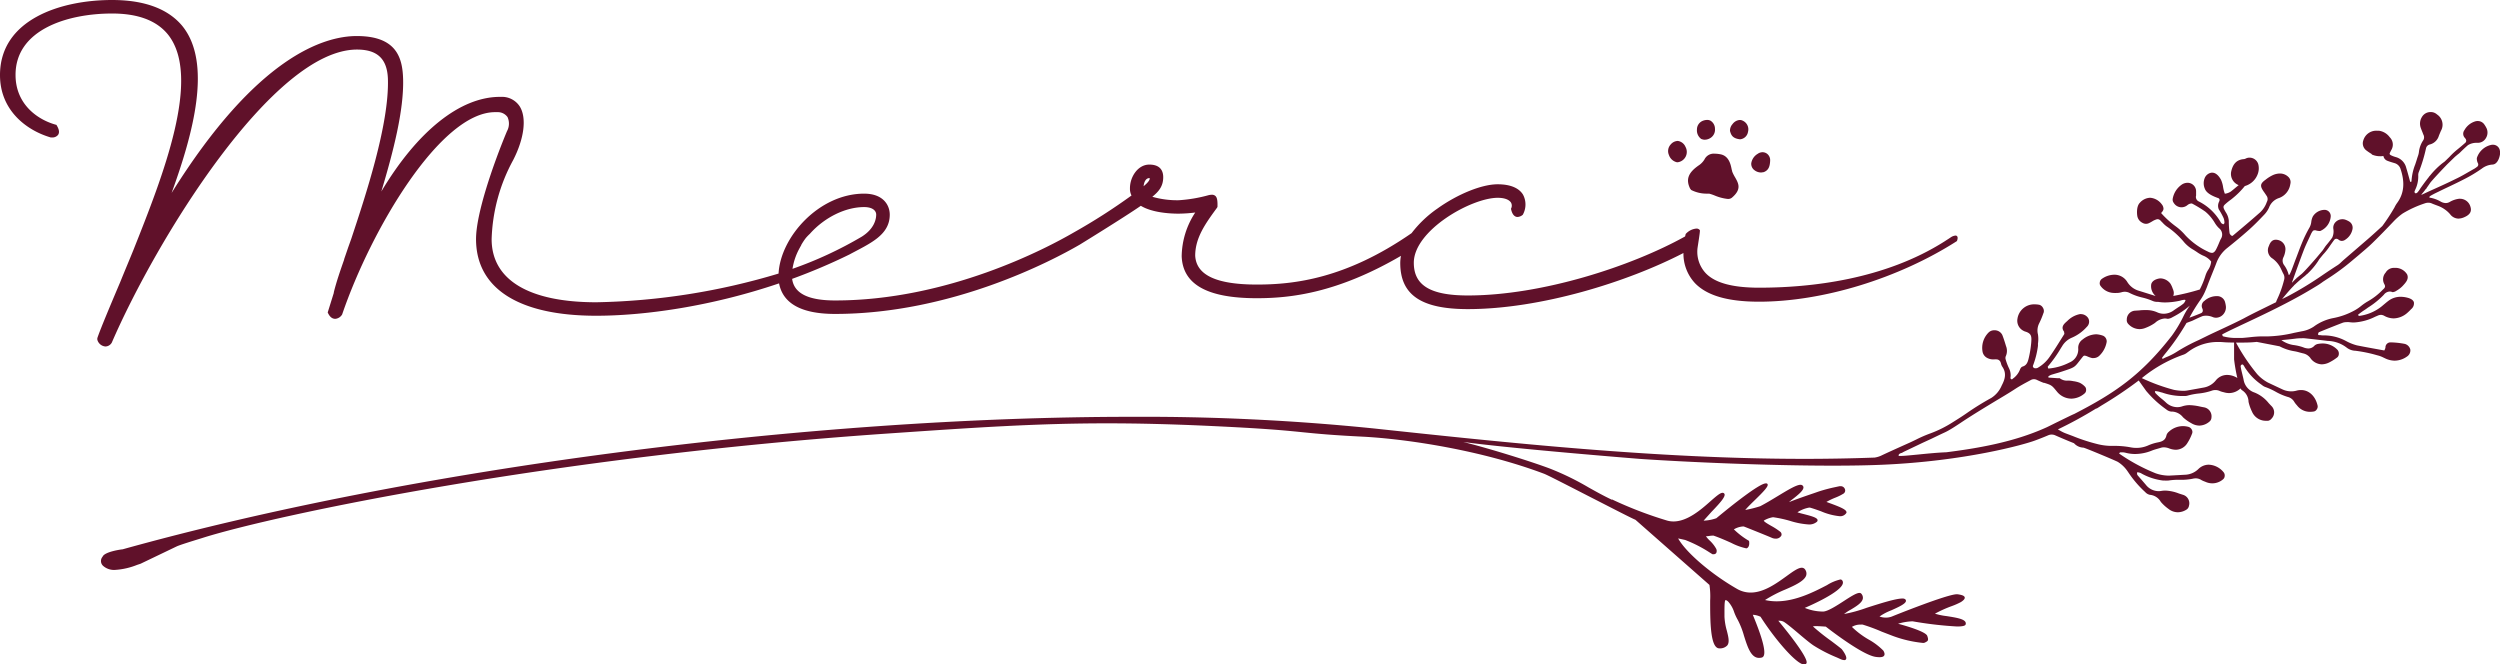 <svg xmlns="http://www.w3.org/2000/svg" viewBox="0 0 565.97 150.43"><defs><style>.cls-1{fill:#60112a;}</style></defs><g id="レイヤー_2" data-name="レイヤー 2"><g id="LOGO-red"><path class="cls-1" d="M566,34.56c0-.14,0-.29-.05-.43a1.57,1.57,0,0,0-1.62-1.36h-.18a4.39,4.39,0,0,0-3.42,3,2.26,2.26,0,0,0,.23,1.16.63.63,0,0,1-.23.87l-.17.13-.29.2-1.25.71c-1,.58-2,1.17-3.08,1.67-2,1-4.08,1.92-6.09,2.83l-1.59.74h-.08s0-.07.19-.28a10.73,10.73,0,0,0,.79-1,.43.43,0,0,0,.22-.28c.28-.38.54-.76.75-1.07.41-.6,3.15-3.5,4-4.36l1.27-1.23.36-.35.64-.54a4.91,4.91,0,0,0,.64-.55c.23-.24,1.21-1.17,1.69-1.57a3.66,3.66,0,0,1,1.91-.52H561a2.08,2.08,0,0,0,1.74-1,2.38,2.38,0,0,0,.21-2.25,6.07,6.07,0,0,0-.6-1,1.79,1.79,0,0,0-1.45-.68,1.91,1.91,0,0,0-.48.06,4.18,4.18,0,0,0-2.5,2,1.35,1.35,0,0,0,.08,1.74c.46.5.34.82.18,1.06-.37.35-1.58,1.36-1.9,1.61a17.25,17.25,0,0,0-1.63,1.52.29.29,0,0,0-.07.08l-1.12,1.09-.59.44,0,0a18,18,0,0,0-2.57,2.54l-.19.23-.15.18h-.06v.08c-1,1.27-1.65,2.18-2.06,2.78a4.33,4.33,0,0,1-.61.81.55.55,0,0,1-.34.14.29.29,0,0,1-.18-.07.49.49,0,0,1-.09-.35l.13-.33a6.87,6.87,0,0,0,.71-3.32,1.74,1.74,0,0,1,.15-.79,35.23,35.23,0,0,0,1.6-5.27,1.14,1.14,0,0,1,.86-.92,2.86,2.86,0,0,0,2.07-2l.18-.44.27-.64a2.78,2.78,0,0,0-.88-3.72,2.06,2.06,0,0,0-1.43-.54,2.23,2.23,0,0,0-2,1.14,2.84,2.84,0,0,0-.29,2.32c.13.38.28.75.43,1.12l.19.5a1.28,1.28,0,0,1,0,1.28,5.87,5.87,0,0,0-1,2.73,4.11,4.11,0,0,1-.24.93l-.15.45c-.13.46-.29.92-.44,1.38a12.23,12.23,0,0,0-.85,3.88l-.23.08h-.06l-.23-.84c-.21-.77-.42-1.55-.66-2.32a3.34,3.34,0,0,0-2.38-2.46,6.1,6.1,0,0,1-1.06-.4c-.38-.19-.35-.38-.28-.53s.25-.52.39-.77a2.34,2.34,0,0,0-.41-2.79,3.64,3.64,0,0,0-2.49-1.48l-.49,0a3.05,3.05,0,0,0-3,2.18,2,2,0,0,0,.6,2.22,11.59,11.59,0,0,0,1.23.84L537,35a4.72,4.72,0,0,0,1.92.37,2.3,2.3,0,0,0,.65-.07,1.43,1.43,0,0,0,.93,1.11c.44.17.89.31,1.34.44l.33.1a2,2,0,0,1,1.3,1.35c1,3,.79,5.49-.79,7.65a5.76,5.76,0,0,0-.59,1,43.3,43.3,0,0,1-2.76,4.22c-1.27,1.17-2.3,2.11-3.25,2.93l-3.7,3.19-1.82,1.57-.44.4a6.08,6.08,0,0,1-.87.74c-1.07.68-2.12,1.38-3.17,2.09a79.59,79.59,0,0,1-8.19,5l-1.08.53-.17.08c.74-.9,1.65-2,2.63-3a1.71,1.71,0,0,1,.33-.33,28.85,28.85,0,0,1,2.21-1.9l.41-.38.09-.05v0l.33-.32a15.36,15.36,0,0,0,2.08-2.5c.14-.21.25-.4.34-.54l.61-.75.28-.34.06-.06A14.31,14.31,0,0,0,527.24,56c.19-.29,1-1.45,1.27-1.78a.66.66,0,0,1,.4-.17.91.91,0,0,1,.55.24,1.2,1.2,0,0,0,.7.25,1.43,1.43,0,0,0,.85-.32,3.65,3.65,0,0,0,1.57-2.36,1.64,1.64,0,0,0-.69-1.67,4.77,4.77,0,0,0-.95-.46,2.07,2.07,0,0,0-.66-.1,2.15,2.15,0,0,0-1.61.73,1.81,1.81,0,0,0-.43,1.46,3.32,3.32,0,0,1-.27,2c-.33.47-1.08,1.41-1.28,1.63a6.79,6.79,0,0,0-.44.6l-.41.61-.31.37-1,1.2c-.66.78-3,3.44-3.54,3.85-.26.21-.58.46-.86.72a.42.42,0,0,0-.24.21,10.32,10.32,0,0,0-.81.8c-.13.14-.19.17-.22.17h0l.54-1.5c.66-1.84,1.34-3.74,2.05-5.6.37-1,.81-1.92,1.24-2.84l.54-1.16a1.48,1.48,0,0,1,.16-.27c0-.06.07-.11.1-.16a.51.51,0,0,1,.45-.31,1.11,1.11,0,0,1,.28,0,2.84,2.84,0,0,0,.77.15,1.27,1.27,0,0,0,.29,0A3.89,3.89,0,0,0,527.65,49a1.4,1.4,0,0,0-1.34-1.49h-.1a3.17,3.17,0,0,0-2.6,1.48,3.65,3.65,0,0,0-.36,1.21,3.5,3.5,0,0,1-.36,1.22,29.48,29.48,0,0,0-1.81,3.72c-.54,1.3-1,2.63-1.51,3.92-.23.63-.46,1.25-.7,1.88-.17.44-.34.82-.51,1.16a.48.48,0,0,1-.18.16l0,0-.06-.08a6.19,6.19,0,0,0-1-2.13,1.68,1.68,0,0,1-.17-1.82,4.88,4.88,0,0,0,.45-1.77,2.13,2.13,0,0,0-1.74-2.14,1.9,1.9,0,0,0-.46-.05c-.71,0-1.22.46-1.55,1.42a2.19,2.19,0,0,0,.84,2.85,6,6,0,0,1,1.89,2.32l.23.48a7.33,7.33,0,0,0,.34.69,1.78,1.78,0,0,1,.12,1.41,22.82,22.82,0,0,1-1.56,4.34,6.19,6.19,0,0,0-.25.64l-1.31.64c-2,1-4,1.94-5.95,3-1.62.84-3.31,1.63-4.94,2.39-1.24.58-2.49,1.15-3.72,1.76l-1.59.78a39.89,39.89,0,0,0-5.1,2.74,13.24,13.24,0,0,1-2.19,1.11,8.46,8.46,0,0,0-.85.41.45.45,0,0,1-.11-.13.24.24,0,0,1,0-.18l.52-.68A52.65,52.65,0,0,0,495,73.11h0l.79-.3a5.78,5.78,0,0,0,.77-.31c.31-.16,1.54-.73,2.11-.95a3.48,3.48,0,0,1,.77-.08,3.94,3.94,0,0,1,1.49.31,2,2,0,0,0,.76.15,2.22,2.22,0,0,0,1.6-.73,2.41,2.41,0,0,0,.63-1.8,6,6,0,0,0-.24-1.16,1.85,1.85,0,0,0-1.63-1.2h-.27a4.18,4.18,0,0,0-2.73,1.08,1.36,1.36,0,0,0-.49,1.67c.28.63.05.9-.17,1.06-.45.21-1.94.79-2.32.92l-.41.16a37.18,37.18,0,0,1,2.52-4.09,11,11,0,0,0,1.15-2.15s.27-.63.3-.72c.36-1,.77-2,1.17-3,.34-.84.68-1.68,1-2.53a7.74,7.74,0,0,1,2.41-3.29c1.51-1.21,3.27-2.65,4.95-4.15,1.2-1.07,2.35-2.26,3.32-3.28A5.87,5.87,0,0,0,513.68,47,3.58,3.58,0,0,1,516,44.81a3.94,3.94,0,0,0,2.5-3.14A1.62,1.62,0,0,0,518,40a2.71,2.71,0,0,0-1.85-.72,4,4,0,0,0-1.55.34,8.22,8.22,0,0,0-1.62,1l-.13.1c-1.2.88-1.26,1.42-.31,2.74.16.22.32.46.47.69l.18.27a1.27,1.27,0,0,1,0,1.28,5.82,5.82,0,0,1-1.54,2.39c-2.13,1.88-4.32,3.72-6.21,5.3a.21.21,0,0,1-.12,0c-.24,0-.55-.45-.57-.61a22.72,22.72,0,0,1-.18-2.85,4.08,4.08,0,0,0-.69-1.89c-.1-.18-.21-.36-.3-.54-.33-.65-.28-.87.27-1.35s.83-.69,1.26-1l.31-.25a18.24,18.24,0,0,0,2.78-2.78,4.37,4.37,0,0,0,3-2.94,3.66,3.66,0,0,0,.1-1.76,2.06,2.06,0,0,0-2.05-1.73,2.2,2.2,0,0,0-.44.05,1.86,1.86,0,0,0-.37.14,1.54,1.54,0,0,1-.43.14c-2.09.14-2.66,1.72-2.91,2.89a2.72,2.72,0,0,0,1.71,3l-.72.59c-.35.3-.7.59-1.07.87a3,3,0,0,1-1.23.47q-.1,0-.12,0a8,8,0,0,1-.38-1.44,6.38,6.38,0,0,0-.48-1.7c-.33-.6-1-1.61-2-1.61a1.41,1.41,0,0,0-.45.07,2,2,0,0,0-1.21,1.08,3.11,3.11,0,0,0,0,2.49c.42,1.15,2.1,1.78,3,2.11a.44.44,0,0,1,.32.55l-.08.24a2.07,2.07,0,0,0-.09,1.75,15.44,15.44,0,0,1,1.1,2,3.07,3.07,0,0,1,.19,1.09c0,.08-.16.23-.23.31a.35.35,0,0,1-.16-.06l-.1-.06a.73.73,0,0,1-.31-.26,11.8,11.8,0,0,0-5-4.79,1.12,1.12,0,0,1-.62-1.34c0-.1,0-.2,0-.3v-.12c0-.16,0-.32,0-.47a1.94,1.94,0,0,0-1.92-2,2.47,2.47,0,0,0-1.15.3,4.9,4.9,0,0,0-2.23,3.35,1.22,1.22,0,0,0,.24.9,2.07,2.07,0,0,0,1.72,1,2.17,2.17,0,0,0,1-.24,2.05,2.05,0,0,0,.36-.24,2.05,2.05,0,0,1,.36-.24,1.59,1.59,0,0,1,.54-.14.26.26,0,0,1,.14,0,28.29,28.29,0,0,1,3,1.82,9,9,0,0,1,1.57,1.66,8.4,8.4,0,0,1,.57.85,5.77,5.77,0,0,0,1,1.27,1.81,1.81,0,0,1,.38,2.46c-.16.33-.3.66-.44,1s-.4.93-.64,1.38-.55.74-.91.74a2.1,2.1,0,0,1-.87-.27,16.62,16.62,0,0,1-5.14-3.7,12.71,12.71,0,0,0-2.14-2,21.21,21.21,0,0,1-3.36-3.05l.16-.19a1.46,1.46,0,0,0,.38-.71,1.65,1.65,0,0,0-.41-1.1,3.58,3.58,0,0,0-2.63-1.46,3.28,3.28,0,0,0-2.31,1.13c-.88.88-.61,2.81-.6,2.85A2.11,2.11,0,0,0,485,50.43a1.62,1.62,0,0,0,.83.24,1.58,1.58,0,0,0,.66-.15,8.24,8.24,0,0,0,.77-.42l.45-.26.08,0a1.59,1.59,0,0,1,.68-.22,1,1,0,0,1,.72.4l.4.4a6.17,6.17,0,0,0,.88.81,18.87,18.87,0,0,1,4.06,3.69,8.1,8.1,0,0,0,2.09,1.66c.32.21.65.41.95.63a9.18,9.18,0,0,0,1.14.64,4.33,4.33,0,0,1,1.87,1.36,3.9,3.9,0,0,1-.68,1.88,5.52,5.52,0,0,0-.61,1.3A18.35,18.35,0,0,1,498,65.54,51.84,51.84,0,0,1,492,67a1.83,1.83,0,0,0,0-1.32c0-.07-.07-.18-.12-.32a5.55,5.55,0,0,0-.52-1.14,2.94,2.94,0,0,0-2.29-1.2s-1.69.11-2.05,1.29A2.88,2.88,0,0,0,488,67a3,3,0,0,1-.43-.12l-1.84-.58-1.5-.47a4.55,4.55,0,0,1-2.64-2,3.4,3.4,0,0,0-3-1.64,5,5,0,0,0-2.83,1,1.13,1.13,0,0,0-.39.73,1,1,0,0,0,.13.75,3.81,3.81,0,0,0,3.09,1.65,3.27,3.27,0,0,0,.54,0l.27,0a4.59,4.59,0,0,0,.9-.16,2.62,2.62,0,0,1,.72-.11,2.41,2.41,0,0,1,1.17.31,12.63,12.63,0,0,0,2.8,1,13.86,13.86,0,0,1,2.43.81,2.78,2.78,0,0,0,.82.17l.35,0a9.18,9.18,0,0,0,1.6.13,16.67,16.67,0,0,0,3.08-.34,3.63,3.63,0,0,0,.45-.11,3.71,3.71,0,0,1,.8-.15c.22,0,.25.08.26.08h0a1.81,1.81,0,0,1-.49.8,9.2,9.2,0,0,1-1.09.77c-.37.24-.76.5-1.09.74a3.87,3.87,0,0,1-2.26.77,3.58,3.58,0,0,1-1.52-.34,5.92,5.92,0,0,0-2.51-.49c-.49,0-1,0-1.46.07l-.95.06a2,2,0,0,0-1.93,2,1.25,1.25,0,0,0,.23.89,3.51,3.51,0,0,0,2.65,1.29,3.72,3.72,0,0,0,1.43-.31,9.68,9.68,0,0,0,2.08-1.1,3.64,3.64,0,0,1,2.22-1,3.06,3.06,0,0,1,.59.07l.16,0a2.43,2.43,0,0,0,1-.37l.23-.12a19.51,19.51,0,0,0,3.69-2.5l-.26.37a15.88,15.88,0,0,0-1.17,2A28.48,28.48,0,0,1,491.68,76c-7,9-12.94,13-22.11,17.72-.51.2-2.54,1.21-4.17,2-1.08.54-2,1-2.27,1.11-7.36,3.31-15.52,4.67-22.52,5.56-2,.07-4.36.31-6.47.52-1.68.16-3.14.31-3.87.31a3.24,3.24,0,0,1-.41,0h0a.31.31,0,0,1,0-.28c.09-.22.45-.35.6-.4l.09,0a6.93,6.93,0,0,1,.76-.41l3.92-1.87,2-.92c1-.48,2.07-1,3.09-1.47s2.47-1.43,3.48-2.1c2.48-1.66,5.08-3.24,7.59-4.76,1.66-1,3.38-2,5.06-3.11.93-.59,1.91-1.12,2.86-1.63l.43-.23a1.44,1.44,0,0,1,.72-.19,1.52,1.52,0,0,1,.59.12l.51.24c.36.16.73.33,1.11.46l.12,0c1.67.53,1.7.54,2.89,2a4.24,4.24,0,0,0,3.28,1.58A4.71,4.71,0,0,0,472,89a1,1,0,0,0,.27-.74,1,1,0,0,0-.28-.75l-.07-.07a4,4,0,0,0-1.11-.79,6,6,0,0,0-1.39-.35l-.33-.06a5.72,5.72,0,0,0-.92-.08,2.64,2.64,0,0,1-1.88-.54l-.47,0-2.08-.14a.42.42,0,0,1,0-.13.38.38,0,0,1,0-.16,3.37,3.37,0,0,1,.76-.38l.94-.28c.34-.09.67-.19,1-.3l.5-.16c2.69-.89,2.69-.89,3.84-2.38l.63-.8c.23-.29.34-.38.51-.38a1.94,1.94,0,0,1,.59.16l.28.12a5.75,5.75,0,0,0,.83.27,1.58,1.58,0,0,0,.38,0,1.88,1.88,0,0,0,1.31-.57,5.64,5.64,0,0,0,1.62-3.11,1.41,1.41,0,0,0-.78-1.36,5.33,5.33,0,0,0-1.55-.34h-.11a5.09,5.09,0,0,0-3,1.17,2.26,2.26,0,0,0-1,2.09,3.21,3.21,0,0,1-2,3.13,12.67,12.67,0,0,1-4.7,1.36.19.19,0,0,1-.13-.07c0-.08-.1-.33-.06-.38a29.12,29.12,0,0,0,3-4.23l.21-.32a4.64,4.64,0,0,1,2.28-2A9.58,9.58,0,0,0,472.43,74a1.61,1.61,0,0,0,.3-2,2,2,0,0,0-1.64-.89.82.82,0,0,0-.22,0A5.49,5.49,0,0,0,468,72.68c-.72.62-1.53,1.33-.72,2.4l.07.52-.73,1.16c-.82,1.32-1.68,2.69-2.59,4a8.26,8.26,0,0,1-2.73,2.52,1,1,0,0,1-.36.09l-.23,0a.53.53,0,0,1-.41-.23.38.38,0,0,1-.06-.36,19.24,19.24,0,0,0,1.13-4.48c0-.18,0-.35,0-.52a6.84,6.84,0,0,0,0-2.07,3.62,3.62,0,0,1,.24-2.44,19.1,19.1,0,0,0,1-2.39l.05-.11a1.36,1.36,0,0,0-.15-1.07,1.37,1.37,0,0,0-.84-.7,5.63,5.63,0,0,0-1-.1,3.81,3.81,0,0,0-3.94,3.25,2.55,2.55,0,0,0,1.4,2.76,1.51,1.51,0,0,0,.29.13c1.53.44,1.54,1.15,1.42,2.61a23.77,23.77,0,0,1-.56,3.42c-.21.89-.46,1.65-1.4,1.92-.28.07-.51.45-.59.7a4.53,4.53,0,0,1-1.56,2l-.22.19a.39.39,0,0,1-.13,0c-.24-.19-.25-.26-.25-.26a3.61,3.61,0,0,0-.35-2.32,12.21,12.21,0,0,1-.71-1.89,1.12,1.12,0,0,1,0-.73,2.92,2.92,0,0,0,.06-2.35l-.06-.21c-.23-.76-.48-1.54-.77-2.28a1.92,1.92,0,0,0-1.81-1.07,1.77,1.77,0,0,0-1.32.53,4.89,4.89,0,0,0-1.33,4.39A2,2,0,0,0,450,81.09a2.87,2.87,0,0,0,1.48.27,5.15,5.15,0,0,1,.56,0,1,1,0,0,1,.83.56,2.59,2.59,0,0,1,.14.42,2.15,2.15,0,0,0,.29.68c1.05,1.52.55,2.95-.14,4.26a6.09,6.09,0,0,1-2.36,2.81,62.18,62.18,0,0,0-5.45,3.37c-1,.7-2.11,1.41-3.19,2.08A26.3,26.3,0,0,1,437,98.12a28.69,28.69,0,0,0-3.16,1.37c-.46.22-.92.45-1.38.66l-1.85.83c-1.57.71-3.2,1.44-4.78,2.19a5.44,5.44,0,0,1-1.44.42c-5.15.19-10.5.29-15.9.29-33.32,0-67.48-3.67-97.63-6.9a515.52,515.52,0,0,0-54.55-2.62c-73.43,0-163.15,11.77-228.55,30-.16,0-4.08.51-4.54,1.68a1.48,1.48,0,0,0,.13,2.07,3.72,3.72,0,0,0,2.7.91,16.05,16.05,0,0,0,5-1.14l.78-.26L40,123.7c.75-.35,3.87-1.31,5.37-1.77l.7-.22c16.6-5.19,78.68-18.33,155-23.57,19.39-1.33,33.41-2.3,49.54-2.3,7.14,0,14.71.19,23.16.58,12.43.58,16.88,1,21.18,1.44,3.42.34,6.66.66,13.63,1,10.07.54,26.86,3.07,41,8.4.76.29,5.08,2.51,9.66,4.86,5,2.55,10.09,5.19,11,5.55L387,132.42a17.43,17.43,0,0,1,.16,3.54c0,4.56,0,10.82,2.07,10.82a2.25,2.25,0,0,0,1.81-.67c.55-.72.25-1.92-.1-3.31a13.82,13.82,0,0,1-.54-3.19v-.74c0-1.56,0-2.69.2-3a.15.15,0,0,1,.11,0c.08,0,.24.06.54.34a6.61,6.61,0,0,1,1.35,2.39,11.43,11.43,0,0,0,.79,1.7,18.42,18.42,0,0,1,1.43,3.64c.81,2.56,1.59,5,3.41,5a2.7,2.7,0,0,0,.62-.08.67.67,0,0,0,.43-.38c.5-1-.31-4.1-2.4-9.13,0-.06-.05-.12-.07-.17a4.61,4.61,0,0,1,1.76.45c3.25,5.1,8.16,10.81,9.88,10.81a.57.57,0,0,0,.5-.26c.71-1.09-5.2-8.26-6.36-9.65h.23a2,2,0,0,1,1.11.3c.84.56,2.15,1.66,3.41,2.73s2.45,2.05,3.18,2.54a33.29,33.29,0,0,0,5.32,2.74l.82.37a2.21,2.21,0,0,0,.85.23.42.42,0,0,0,.42-.22c.28-.55-.67-1.87-1-2.28-.49-.42-1.4-1.11-2.36-1.83a48,48,0,0,1-4.14-3.29s.12-.07.7-.07c.83,0,2.06.11,2.21.11h0c.35.28,8.34,6.53,11.36,6.86a5.7,5.7,0,0,0,.8.06c.57,0,.91-.12,1.06-.38s.09-.6-.18-1.09a14.67,14.67,0,0,0-3.34-2.53,18.74,18.74,0,0,1-3.79-2.86,3.73,3.73,0,0,1,2.05-.52,2.25,2.25,0,0,1,.38,0A39.86,39.86,0,0,1,426,143l2.6,1a27.47,27.47,0,0,0,6.72,1.55,1,1,0,0,0,.46-.08l.22-.12c.45-.24.67-.41.3-1.41s-5.26-2.38-6.6-2.73a12.55,12.55,0,0,1,3.21-.55h.1a84.3,84.3,0,0,0,10.06,1.17c1.6,0,1.87-.27,1.93-.47a.69.69,0,0,0-.07-.58c-.45-.73-2.37-1-4.22-1.3a14.74,14.74,0,0,1-2.66-.55,27.15,27.15,0,0,1,3.76-1.7,15.45,15.45,0,0,0,2.13-.94c.47-.31.93-.68.85-1.05s-.62-.57-1.67-.71H443c-2.19,0-14.21,4.84-14.72,5.05a3.76,3.76,0,0,1-1.35.24,4.09,4.09,0,0,1-1.43-.25,12.18,12.18,0,0,1,2.64-1.39c1.67-.75,3.24-1.46,3.34-2.1a.46.46,0,0,0-.17-.42,1,1,0,0,0-.67-.16c-1.46,0-4.93,1.1-8,2.08a32.37,32.37,0,0,1-5.17,1.43h0a10.39,10.39,0,0,1,1.53-1c1.2-.72,2.57-1.54,2.73-2.51a1.36,1.36,0,0,0-.37-1.11.53.53,0,0,0-.4-.16c-.71,0-2.06.88-3.62,1.89s-3.43,2.21-4.49,2.32l-.47,0a10.87,10.87,0,0,1-3.8-.82c1.35-.58,8.14-3.56,8.61-5.52a.81.81,0,0,0-.18-.76.5.5,0,0,0-.39-.15,9.8,9.8,0,0,0-3,1.27c-2.81,1.46-7.05,3.67-11.42,3.67a11.82,11.82,0,0,1-2.62-.29,29.1,29.1,0,0,1,4.52-2.35c2.35-1,4.38-2,4.79-3.19a1.51,1.51,0,0,0-.16-1.25.92.92,0,0,0-.83-.52c-.82,0-2,.85-3.46,1.91-2.29,1.65-5.13,3.71-8.12,3.71a6.13,6.13,0,0,1-3.07-.83c-5.85-3.34-11.63-8.31-13.34-11.43l1.59.35a30,30,0,0,1,5.6,2.87c.37.23.53.33.6.36a.75.75,0,0,0,.26,0,.66.66,0,0,0,.58-.29,1.08,1.08,0,0,0-.05-1,7.6,7.6,0,0,0-1.47-1.84,6.43,6.43,0,0,1-.82-.94h.12a4.25,4.25,0,0,0,.66-.07,5.82,5.82,0,0,1,.68-.07,1,1,0,0,1,.27,0c1.34.46,2.78,1.09,4,1.64a13.54,13.54,0,0,0,3.32,1.22.48.48,0,0,0,.22,0c.76-.39.5-1.62.49-1.67v0l0,0a17.38,17.38,0,0,1-3.43-2.61,4.67,4.67,0,0,1,2-.65l.24,0c.06,0,5.5,2.19,6.36,2.57a2,2,0,0,0,.83.18,1.38,1.38,0,0,0,1.33-.72.77.77,0,0,0-.31-.87,14.61,14.61,0,0,0-2-1.3c-.73-.42-1.64-.94-1.68-1.19a6,6,0,0,1,2.1-.77h0a27,27,0,0,1,3.94.86,17.69,17.69,0,0,0,4.1.78,2.64,2.64,0,0,0,1.84-.57.46.46,0,0,0,.19-.46c-.12-.52-1.34-.86-3.05-1.3-.57-.14-1.11-.28-1.5-.42a7,7,0,0,1,2.61-1.06.88.88,0,0,1,.24,0c.81.23,1.68.54,2.51.84a14.15,14.15,0,0,0,4.17,1.1,1.63,1.63,0,0,0,1.54-.73.34.34,0,0,0,0-.31c-.2-.57-1.79-1.19-3.7-1.89l-.81-.3a15.2,15.2,0,0,1,2.1-1,11.3,11.3,0,0,0,1.78-.89.84.84,0,0,0,.31-1,1,1,0,0,0-1-.67l-.22,0-.93.2a35.56,35.56,0,0,0-3.78,1l-1.18.41c-1.79.61-4,1.37-5.55,2a11.55,11.55,0,0,1,.94-.77c1.05-.83,2.37-1.87,2.33-2.59a.59.59,0,0,0-.31-.48.69.69,0,0,0-.36-.09c-.93,0-2.87,1.18-5.12,2.54-1.37.83-2.79,1.69-4,2.31a25,25,0,0,1-3.39.85c.55-.65,1.4-1.48,2.22-2.28,1.87-1.82,3-3,2.86-3.49a.34.34,0,0,0-.26-.25l-.15,0c-1.46,0-7.73,5-11.21,7.89a9.71,9.71,0,0,1-2.88.55c.52-.6,1.16-1.29,1.79-2,2-2.07,3.13-3.38,2.95-4a.46.46,0,0,0-.36-.3h-.11c-.54,0-1.43.78-2.66,1.85-2.24,2-5.3,4.63-8.44,4.63a5.15,5.15,0,0,1-1.57-.24,89.42,89.42,0,0,1-12.33-4.74l-.05.06c-1.87-.88-3.58-1.84-5.23-2.76a61.35,61.35,0,0,0-8.84-4.31c-4.09-1.54-13.45-4.48-19.56-6,11.7,1.58,39.53,3.79,39.84,3.82,10.8.74,29.12,1.54,43.81,1.54,4.34,0,8.13-.07,11.27-.21,18.65-.81,32-4.54,34.53-5.49,1-.37,2-.76,3-1.19a2,2,0,0,1,.76-.15,2,2,0,0,1,.79.17c1.08.48,2.17.94,3.26,1.39l1,.4a3,3,0,0,0,2.13,1c.47.08,7.28,2.94,7.76,3.21a7.28,7.28,0,0,1,2.26,2.18l.1.14a24.34,24.34,0,0,0,3.66,4.34l.19.17a2,2,0,0,0,1.06.64,3.14,3.14,0,0,1,2.49,1.6,9.63,9.63,0,0,0,1.74,1.59,3.42,3.42,0,0,0,2.11.76,3.7,3.7,0,0,0,2.08-.68,1.3,1.3,0,0,0,.45-.81,2,2,0,0,0-1.35-2.46l-.91-.29a9.52,9.52,0,0,0-3.07-.67,5.22,5.22,0,0,0-.88.07,3.79,3.79,0,0,1-.67.06,3.68,3.68,0,0,1-2.87-1.42c-.28-.33-.57-.66-.86-1s-.72-.8-1.06-1.22a.85.85,0,0,1-.08-.48.66.66,0,0,1,0-.14l.18,0a2,2,0,0,1,.91.32l.32.17a13.39,13.39,0,0,0,4.48,1.37l.36,0a3.43,3.43,0,0,0,.56,0,1.23,1.23,0,0,0,.27,0,14.57,14.57,0,0,1,2.55-.17,12.88,12.88,0,0,0,3-.25,2.87,2.87,0,0,1,.64-.08,2.34,2.34,0,0,1,1.24.36,4.9,4.9,0,0,0,.84.38l.24.1a3.71,3.71,0,0,0,3.92-.66,1,1,0,0,0,.32-.68,1.13,1.13,0,0,0-.19-.81,4.56,4.56,0,0,0-3.42-1.78,3.37,3.37,0,0,0-2.36,1,4.55,4.55,0,0,1-3.07,1.28l-1.61.09-1.88.1h-.33a9.19,9.19,0,0,1-2.79-.53,41.36,41.36,0,0,1-8.14-4.39s-.07-.09-.1-.09h0c0-.07.17-.23.28-.26l.2,0,.25,0h.1a4,4,0,0,1,.56.08,8.51,8.51,0,0,0,2.24.3,10.21,10.21,0,0,0,3.82-.79c.38-.15.79-.27,1.18-.38l.76-.22a2.12,2.12,0,0,1,.74-.12,3.35,3.35,0,0,1,1.16.23,4.38,4.38,0,0,0,1.56.32,3.11,3.11,0,0,0,2.62-1.56,10.34,10.34,0,0,0,1-2l.05-.12a1,1,0,0,0-.06-.84,1.26,1.26,0,0,0-.79-.67,4.93,4.93,0,0,0-1.25-.16,4.71,4.71,0,0,0-3.17,1.27,1.68,1.68,0,0,0-.53.77c-.2,1-.77,1.43-2,1.65a10.36,10.36,0,0,0-2.24.72,6.57,6.57,0,0,1-2.58.52,7,7,0,0,1-1.37-.14,19.84,19.84,0,0,0-3.65-.32h-.92a13.36,13.36,0,0,1-2.94-.42,41.1,41.1,0,0,1-5.53-1.81l-1.62-.61a8,8,0,0,1-1.28-.63l0,0-.19-.1a1.52,1.52,0,0,1-.25-.17,93.55,93.55,0,0,0,8.64-4.72l.1,0,.13-.06,1-.63a92.19,92.19,0,0,0,8.41-5.65l1.73,2.42.12.13a23.8,23.8,0,0,0,4.17,3.84l.21.15a2.11,2.11,0,0,0,1.12.5h.28a3.35,3.35,0,0,1,2.4,1.29,9.2,9.2,0,0,0,1.92,1.36,3.53,3.53,0,0,0,1.8.52,3.65,3.65,0,0,0,2.37-1,1.27,1.27,0,0,0,.35-.85,2.06,2.06,0,0,0-1.65-2.28q-.46-.08-.93-.18a12.25,12.25,0,0,0-2.43-.32A5.37,5.37,0,0,0,494,92a3.58,3.58,0,0,1-1.11.18,3.78,3.78,0,0,1-2.58-1.09c-.32-.3-.64-.58-1-.86s-.82-.71-1.2-1.09a.74.74,0,0,1-.26-.46.17.17,0,0,1,.05-.13s.05,0,.18,0a4.92,4.92,0,0,1,1.21.29l.11,0a13.94,13.94,0,0,0,4.25.81h.95a2.13,2.13,0,0,0,.6-.07,14.65,14.65,0,0,1,2.51-.49,13.35,13.35,0,0,0,2.91-.61,2.54,2.54,0,0,1,.91-.18,2.33,2.33,0,0,1,1,.22,4.6,4.6,0,0,0,.87.27l.26.07a4.06,4.06,0,0,0,1,.13,3.82,3.82,0,0,0,2.57-1.06,1.06,1.06,0,0,0,.38.44,3.14,3.14,0,0,1,1.43,2.59,9.88,9.88,0,0,0,.78,2.22,3.39,3.39,0,0,0,3.21,2.08l.45,0a1.33,1.33,0,0,0,.78-.5,2,2,0,0,0,0-2.81c-.22-.22-.43-.45-.65-.68a7.83,7.83,0,0,0-3.2-2.4A3.68,3.68,0,0,1,507.93,86c-.08-.42-.19-.84-.29-1.26s-.26-1-.35-1.58c-.05-.24-.07-.49.25-.63s.55.49.77.82l.21.3a13.37,13.37,0,0,0,3.3,3.33l.29.21a2.47,2.47,0,0,0,.72.42,15.28,15.28,0,0,1,2.33,1.06,13.48,13.48,0,0,0,2.72,1.18,2.38,2.38,0,0,1,1.52,1.13,4.55,4.55,0,0,0,.56.73l.17.21A3.64,3.64,0,0,0,523,93.23a5.31,5.31,0,0,0,.87-.08,1,1,0,0,0,.61-.46,1.11,1.11,0,0,0,.21-.8c-.47-2.18-1.94-3.59-3.76-3.59a4,4,0,0,0-1,.13,4.51,4.51,0,0,1-1.24.17,4.81,4.81,0,0,1-2.06-.49l-1.45-.68-1.72-.81A9.07,9.07,0,0,1,511,84.7a43.86,43.86,0,0,1-4.8-7.14h.44c1.5,0,2.9,0,4.26-.16l5.17,1a10.67,10.67,0,0,0,3.31,1.11,9.94,9.94,0,0,1,1.2.28l.77.2A2.75,2.75,0,0,1,523,81a3.27,3.27,0,0,0,2.6,1.48,3.92,3.92,0,0,0,1.61-.38A10.38,10.38,0,0,0,529,81l.1-.07a1,1,0,0,0,.38-.75,1.28,1.28,0,0,0-.32-1,4.62,4.62,0,0,0-3.34-1.42,6.06,6.06,0,0,0-1,.09,1.64,1.64,0,0,0-.84.39,1.84,1.84,0,0,1-1.39.65,3.19,3.19,0,0,1-1.16-.26,10.51,10.51,0,0,0-2.29-.53A6.39,6.39,0,0,1,516.48,77c1-.09,2.11-.2,3.2-.34a10.12,10.12,0,0,1,1.31-.08,6,6,0,0,1,.78,0c1.74.19,3.47.39,5.21.6a7.34,7.34,0,0,1,4.27,1.51,3.41,3.41,0,0,0,2,.72,31.57,31.57,0,0,1,4.85,1l.45.12a6.92,6.92,0,0,1,1.06.43l.51.24a5.08,5.08,0,0,0,2,.45,4.86,4.86,0,0,0,2.76-.91,1.66,1.66,0,0,0,.79-1.59,1.75,1.75,0,0,0-1.23-1.29,18.69,18.69,0,0,0-3.23-.35,1.13,1.13,0,0,0-1.17,1.19,2.39,2.39,0,0,1-.26.64l-1.55-.28c-1.55-.28-3.1-.56-4.64-.87a11,11,0,0,1-2.5-1,10.65,10.65,0,0,0-5.23-1.26,3.8,3.8,0,0,1-.58-.06l-.27,0a.32.32,0,0,1-.21-.1.23.23,0,0,1,0-.18c0-.13.11-.36.19-.39,2.1-.86,3.82-1.54,5.41-2.15a2.72,2.72,0,0,1,.84-.12,3.36,3.36,0,0,1,.57,0A6.42,6.42,0,0,0,533,73a12.25,12.25,0,0,0,4.74-1.31l.54-.23a1.93,1.93,0,0,1,.73-.18,1.63,1.63,0,0,1,.78.23,4.47,4.47,0,0,0,2.12.57A4.85,4.85,0,0,0,545,70.82a11.18,11.18,0,0,0,.85-.83,1.66,1.66,0,0,0,.63-1.54c-.11-.44-.56-.78-1.27-1a6.37,6.37,0,0,0-1.73-.26,4.52,4.52,0,0,0-2.8.94c-.31.23-.6.48-.89.72s-.6.52-.92.75a10.31,10.31,0,0,1-4.77,1.92.68.68,0,0,1-.26-.18.34.34,0,0,1,.06-.15c.45-.35.92-.7,1.39-1s.65-.47,1-.69a18.49,18.49,0,0,0,3.37-2.76A1.77,1.77,0,0,1,541,66a1.51,1.51,0,0,1,.6.13.41.41,0,0,0,.16,0,1.69,1.69,0,0,0,.74-.29l.09-.06a6.17,6.17,0,0,0,1.3-1l.14-.15c.64-.7,1.36-1.49.91-2.51a3.11,3.11,0,0,0-2.79-1.48h-.23a2.15,2.15,0,0,0-1.84,1.08,2.25,2.25,0,0,0-.33,2.54c.28.48.26.78-.1,1.12l-.27.26A14.73,14.73,0,0,1,536,68.25a11.74,11.74,0,0,0-1.45,1,10.28,10.28,0,0,1-1.46,1A16.3,16.3,0,0,1,528.28,72a10.91,10.91,0,0,0-4.47,1.94A6.83,6.83,0,0,1,521.09,75l-1.72.35a28.64,28.64,0,0,1-5.8.8q-.39,0-.78,0h-.66a27.1,27.1,0,0,0-2.85.2c-.58.06-1.16.12-1.74.16-.42,0-.85,0-1.27,0a11.33,11.33,0,0,1-3-.37c-.06,0-.15-.25-.2-.36a.31.31,0,0,1,.1-.13c.77-.4,1.55-.79,2.33-1.16l1.58-.75c4.5-2.11,9.15-4.3,13.57-6.76,1.1-.61,2.26-1.29,3.77-2.21.5-.3,1-.63,1.49-1l.75-.49a51.49,51.49,0,0,0,6-4.42L534,57.74c1-.87,2.1-1.76,3.08-2.72,1.47-1.43,3-3,4.74-4.83a14.43,14.43,0,0,1,2.09-1.84,24.29,24.29,0,0,1,5-2.3,2.44,2.44,0,0,1,.84-.16,1.93,1.93,0,0,1,.77.16c.26.12.53.22.8.32l.56.21a6.71,6.71,0,0,1,2.79,1.91,2.41,2.41,0,0,0,1.88,1,3.43,3.43,0,0,0,1.38-.34c1.26-.55,1.69-1.31,1.34-2.37A2.45,2.45,0,0,0,557,45a1.84,1.84,0,0,0-.33,0,5.59,5.59,0,0,0-2,.67,1.86,1.86,0,0,1-1,.3,2.44,2.44,0,0,1-1.12-.33,7.26,7.26,0,0,0-2.46-.89.27.27,0,0,1-.12-.06l0-.07a.66.66,0,0,1,.16-.22c.37-.23.78-.45,1.26-.69l2.06-1c1.4-.66,2.85-1.34,4.24-2.06a32.18,32.18,0,0,0,4.19-2.5,4.42,4.42,0,0,1,2.32-.89C565.57,37.25,566,35.18,566,34.56Zm-82.64,72.13,0,0h0S483.32,106.7,483.32,106.69Zm19.91-29.23c.79.07,1.59.08,2.36.09h.14v3.79a36.36,36.36,0,0,0,.74,4.23,4.47,4.47,0,0,0-2.29-.69,3.27,3.27,0,0,0-2.58,1.23,4.52,4.52,0,0,1-2.88,1.65l-1.6.29-1.85.33a5.56,5.56,0,0,1-1.1.1,12.26,12.26,0,0,1-2.05-.22,42.45,42.45,0,0,1-7.28-2.66l0,0a1.56,1.56,0,0,0,.2-.16,30.88,30.88,0,0,1,9.32-5.18,2.8,2.8,0,0,0,.79-.47l.18-.13a11.11,11.11,0,0,1,6.75-2.24A10.65,10.65,0,0,1,503.23,77.46Z"/><path class="cls-1" d="M379.67,36.74h.08a2.36,2.36,0,0,0,1.82-3.5,2.21,2.21,0,0,0-1.71-1.33h-.09a2.16,2.16,0,0,0-1.53.78,2.2,2.2,0,0,0-.41,2.41A2.48,2.48,0,0,0,379.67,36.74Z"/><path class="cls-1" d="M385.18,31.49l.07,0a1.7,1.7,0,0,0,.69.14,2.46,2.46,0,0,0,1.37-.45,2.2,2.2,0,0,0,.94-2,2.15,2.15,0,0,0-1-1.85,1.58,1.58,0,0,0-.76-.18,2.76,2.76,0,0,0-1,.2,2.1,2.1,0,0,0-1.32,1.94A2.4,2.4,0,0,0,385.18,31.49Z"/><path class="cls-1" d="M382.85,43a7.7,7.7,0,0,0,3.59.84,3.15,3.15,0,0,0,.5,0,10.81,10.81,0,0,1,1.22.41,10.5,10.5,0,0,0,3,.79,1.39,1.39,0,0,0,.89-.26c2.29-1.92,1.54-3.24.75-4.64a8.65,8.65,0,0,1-.65-1.29c0-.12-.08-.31-.13-.55-.21-1.07-.62-3-2.52-3.37a7.82,7.82,0,0,0-1.33-.14,2.33,2.33,0,0,0-2.3,1.31,4.32,4.32,0,0,1-1.16,1.25c-2.5,1.68-3.11,3.23-2.1,5.32Z"/><path class="cls-1" d="M393.86,31.53H394a2,2,0,0,0,1.73-1.69,2.15,2.15,0,0,0-1.2-2.52,1.44,1.44,0,0,0-.67-.16,2.23,2.23,0,0,0-1.63.93,2.2,2.2,0,0,0-.58,1.56C391.9,30.56,392.21,31.32,393.86,31.53Z"/><path class="cls-1" d="M397.19,38.53a2.46,2.46,0,0,0,1.46.52,1.51,1.51,0,0,0,.48-.07l.12,0c1-.36,1.44-1.1,1.49-2.62a1.82,1.82,0,0,0-.72-1.57,1.72,1.72,0,0,0-1-.33,2,2,0,0,0-.59.1,1.83,1.83,0,0,0-.5.26A3,3,0,0,0,396.46,37,1.78,1.78,0,0,0,397.19,38.53Z"/><path class="cls-1" d="M443.09,53.52a.43.43,0,0,0-.4-.19,2.26,2.26,0,0,0-1,.36c-.42.29-.77.51-1.18.77l-.21.14c-13.64,8.7-30.4,10.53-42.06,10.53-6,0-10-1.08-12.11-3.31a7.12,7.12,0,0,1-1.86-5.38c0-.3.67-4.14.56-4.32a.88.88,0,0,0-.81-.37A3.66,3.66,0,0,0,381.6,53c0,.19-.08.36-.12.53-12.14,6.76-32.4,13.36-49.17,13.36-8.47,0-12.24-2.28-12.24-7.4,0-7.32,13-14.71,19-14.71,1.49,0,2.55.39,3,1.08a1.44,1.44,0,0,1,0,1.4c.3,1.54,1,1.86,1.48,1.86a2,2,0,0,0,1.19-.5,4.74,4.74,0,0,0,.05-4.56c-.65-1.07-2.18-2.34-5.75-2.34s-9,2.2-13.59,5.47a25.77,25.77,0,0,0-5.88,5.59C304.69,63.09,293,64.42,284.53,64.42c-9.16,0-13.72-2.14-13.95-6.54,0-4.09,2.38-7.35,4.91-10.81l.13-.21c.05-1.37-.07-2.09-.43-2.46a1.11,1.11,0,0,0-.85-.31,3.23,3.23,0,0,0-.75.1,33.21,33.21,0,0,1-6.72,1.14,20.37,20.37,0,0,1-6-.78c1.32-1.09,2.47-2.27,2.47-4.43,0-1.31-.55-2.86-3.15-2.86s-4.38,2.8-4.38,5.33a3.37,3.37,0,0,0,.35,1.67,135.26,135.26,0,0,1-13.11,8.39h0c-6.21,3.6-28.46,15.37-54,15.37-6.1,0-9.29-1.61-9.72-4.89a130.91,130.91,0,0,0,13-5.53c4.52-2.45,9.1-4.31,9.1-9,0-2.2-1.52-4.76-5.8-4.76-10.19,0-18.94,9.79-19.37,18.09A152.17,152.17,0,0,1,135,68.43c-15.28,0-23.7-5.07-23.7-14.29a39.79,39.79,0,0,1,4.87-17.89c2.5-4.86,3.09-9.49,1.54-12.08a4.78,4.78,0,0,0-4.3-2.24h-.24c-9,0-18.71,7.79-26.84,21.42,2.7-9,5.11-18.3,4.93-25.43-.13-4.83-1.47-9.76-10.49-9.76-7.41,0-22.67,4.64-41.92,35.52C43.71,30.29,48.14,14.2,41.2,5.79,38,2,32.71,0,25.37,0,13.67,0,0,4.45,0,17c0,7.94,5.93,12.5,11.49,14.12a2,2,0,0,0,.29,0,1.62,1.62,0,0,0,1.36-.58c.35-.5.27-1.17-.24-2.05l-.12-.22-.26-.07c-4.36-1.25-9-4.85-9-11.22C3.49,6.71,15.28,3.06,25.37,3.06c5.81,0,10,1.56,12.57,4.65C45.83,17.33,36.8,40,30.21,56.58c-.64,1.59-1.81,4.36-3,7.29-2.12,5-4.51,10.67-5.18,12.69l0,.2,0,.13a2.06,2.06,0,0,0,1.85,1.55,1.71,1.71,0,0,0,1.43-.88c10-23.13,36.45-66.34,55.51-66.34,4.64,0,6.86,2.13,7,6.71.29,10.27-5.09,26.46-8.3,36.14L78.83,56c-.31.92-.62,1.81-.92,2.68l0,.09c-.9,2.56-1.74,5-2.34,7.4l0,.13-1.38,4.43v0c.44,1,1,1.45,1.73,1.45a2,2,0,0,0,1.54-1C84,52,99.69,25.39,112.09,25.39l.6,0a2.68,2.68,0,0,1,2.21,1.12,3.56,3.56,0,0,1-.13,3.2c-3.21,7.71-7,18.73-7,24.41,0,11.19,9.66,17.36,27.19,17.36,10.79,0,25.88-2.06,41.41-7.33.87,4.59,5.11,6.92,12.66,6.92,26.31,0,49.07-12,55.42-15.69,0,0,10.05-6.18,13.82-8.79,2.64,1.61,6.85,1.78,8.55,1.78a32.46,32.46,0,0,0,3.77-.26A18.41,18.41,0,0,0,267.52,58c.23,6.4,5.79,9.51,17,9.51,7.68,0,18.19-1.17,32.64-9.59a8.85,8.85,0,0,0-.16,1.6c0,7.23,4.72,10.46,15.3,10.46,16.43,0,36.12-6.12,48.81-12.7a9.82,9.82,0,0,0,2.65,6.86c2.73,2.8,7.46,4.16,14.45,4.16,14.4,0,31.56-5.24,44.81-13.72C443.06,54.48,443.32,53.85,443.09,53.52ZM181,56.21h0s.16-.3.39-.7l0-.07h0l.05-.07a13.31,13.31,0,0,1,1-1.5,10.73,10.73,0,0,1,.91-.94l.11-.13h0c3.32-3.65,8-5.92,12.16-5.92,2,0,2.74.88,2.74,1.7,0,1.07-.45,3.23-3.27,5a88.23,88.23,0,0,1-15.68,7.28A14.12,14.12,0,0,1,181,56.21Zm79.21-15.89a.09.09,0,0,1,.08.08c0,.54-.81,1.27-1.39,1.76C259,41.21,259.38,40.32,260.22,40.32Z"/></g></g></svg>